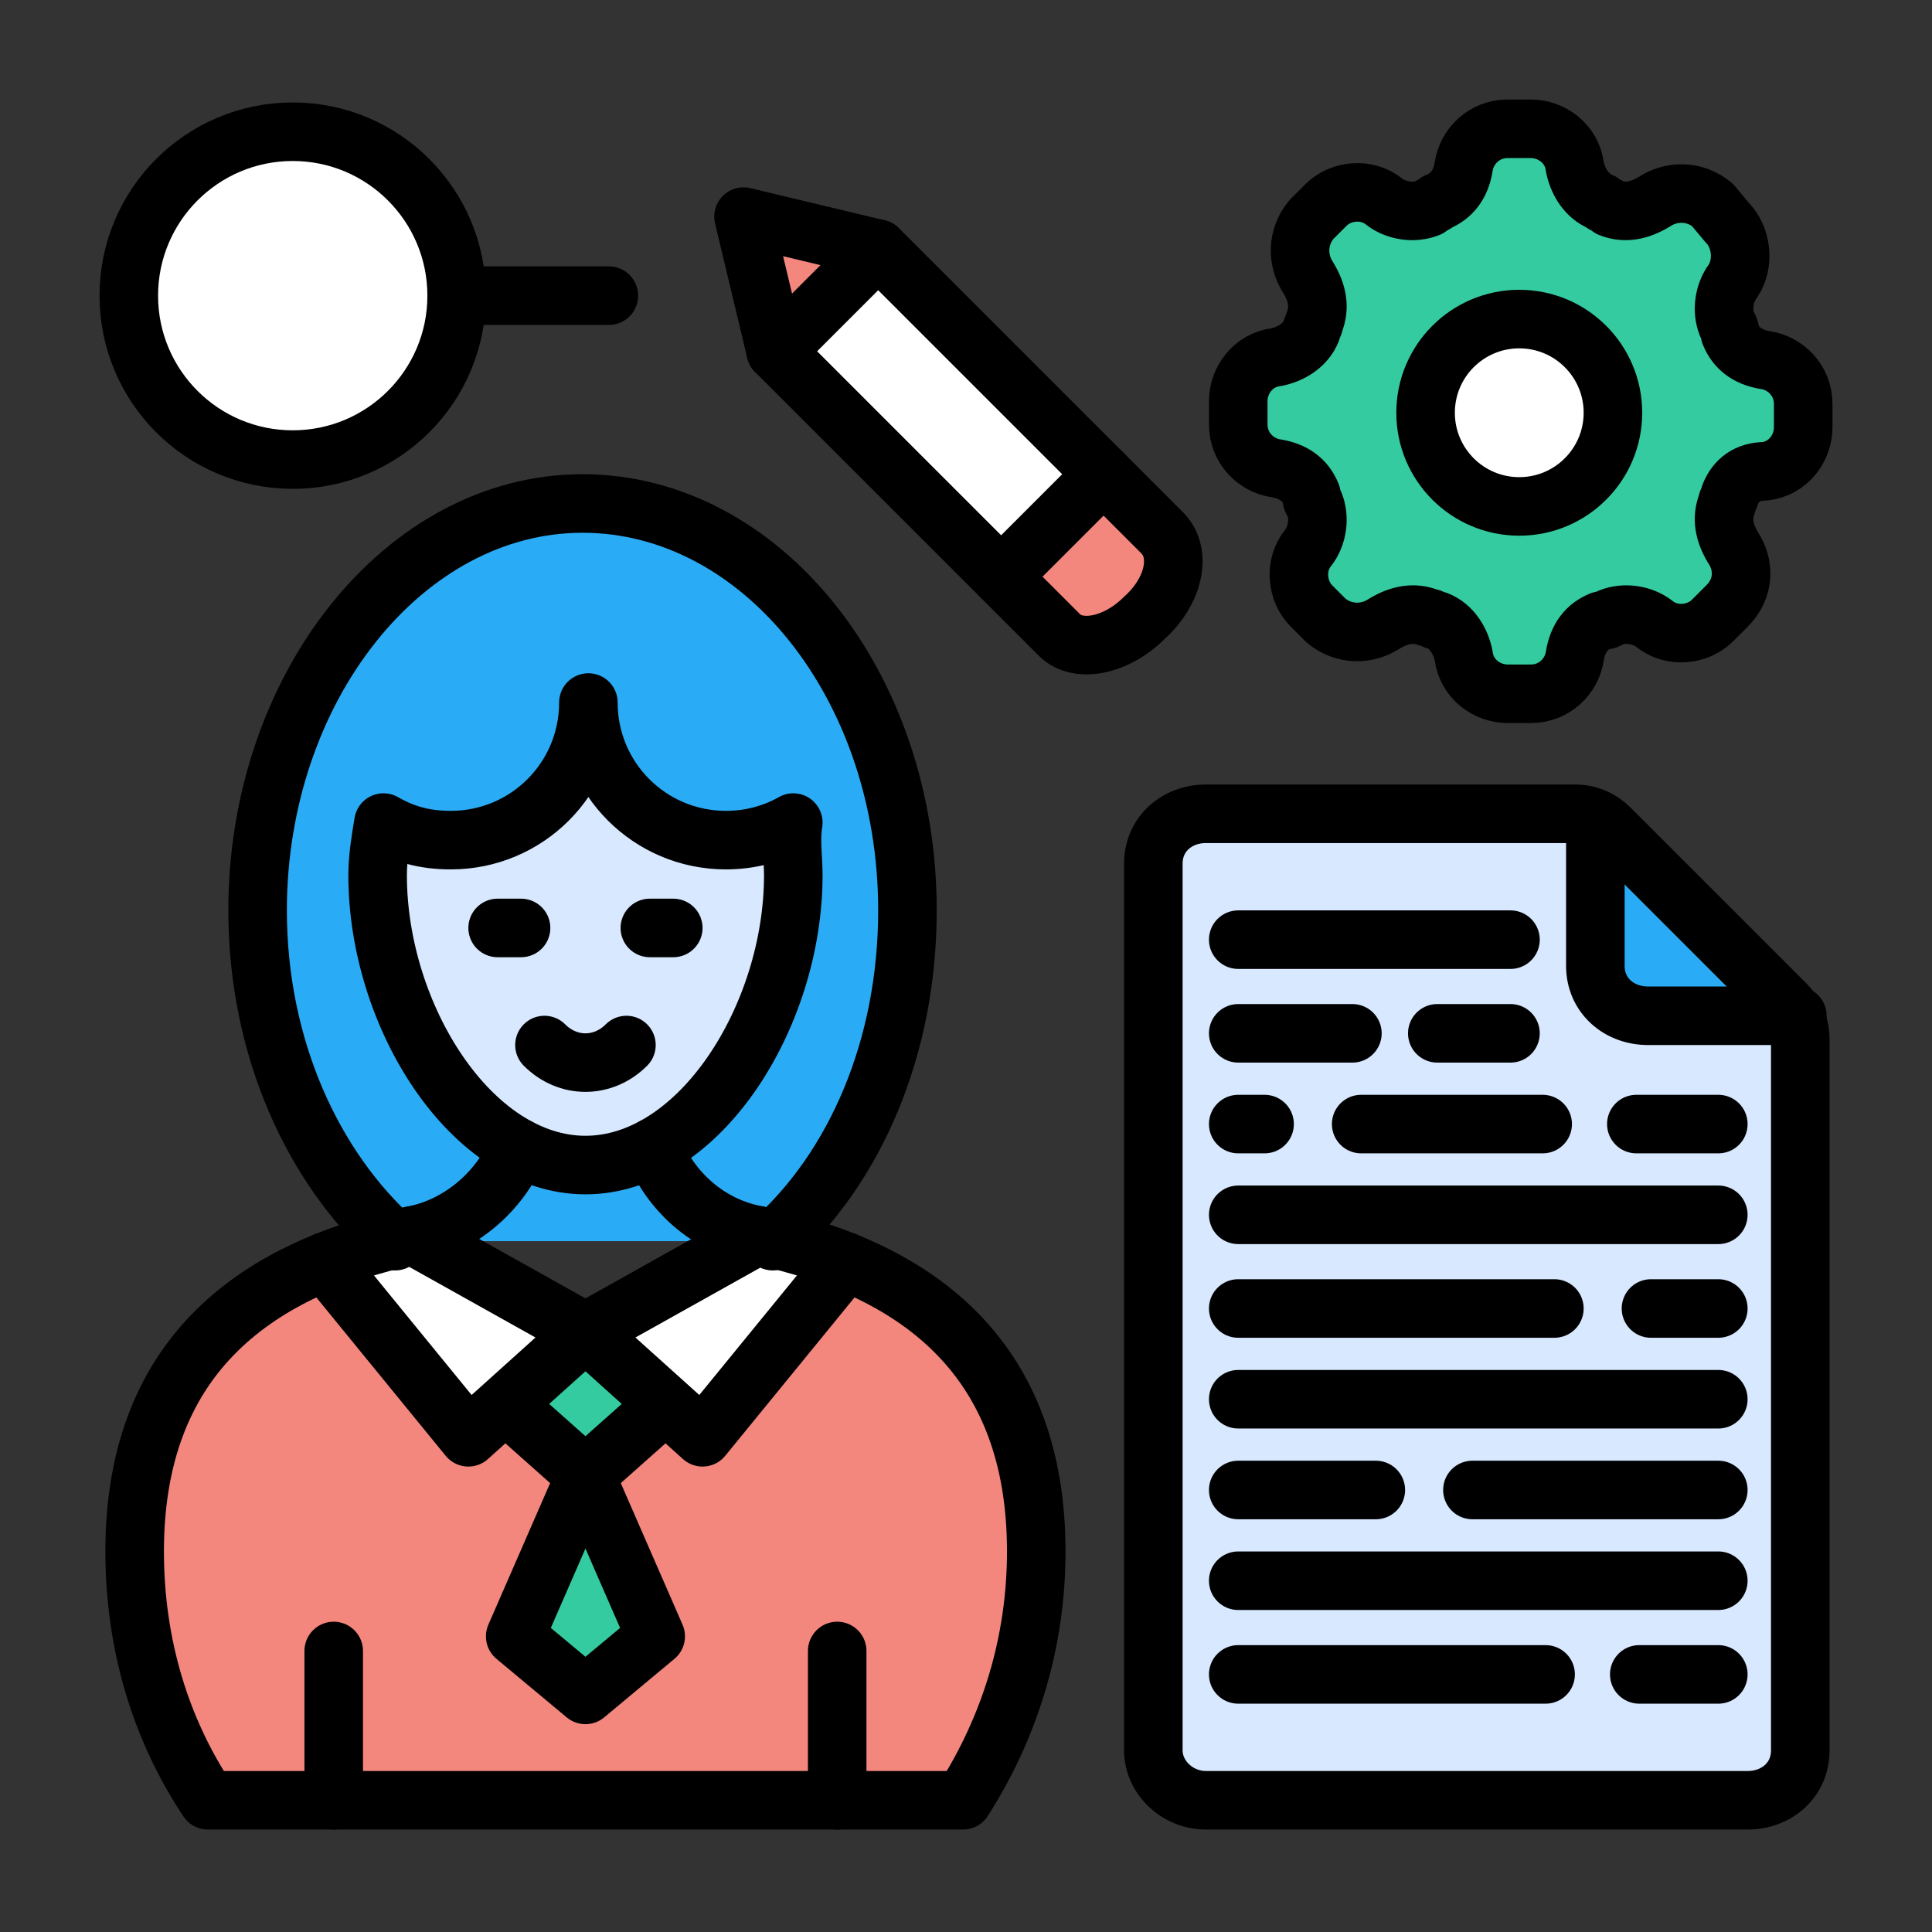 <svg id="Layer_1" height="300" viewBox="0 0 66 66" width="300" xmlns="http://www.w3.org/2000/svg" version="1.1" xmlns:xlink="http://www.w3.org/1999/xlink" xmlns:svgjs="http://svgjs.dev/svgjs"><rect x="0" y="0" width="66" height="66" fill="#333333" stroke="none"/><g width="100%" height="100%" transform="matrix(1,0,0,1,0,0)"><g><g><g><ellipse cx="10" cy="10.1" fill="#ffffff" rx="5.6" ry="5.6" fill-opacity="1" data-original-color="#ffffffff" stroke="none" stroke-opacity="1"/><g><path d="m13.5 42.4c-2.8-2.5-4.7-6.6-4.7-11.3 0-7.6 5-13.9 11.1-13.9s11.1 6.2 11.1 13.9c0 4.7-1.8 8.8-4.6 11.3" fill="#2aabf5" fill-opacity="1" data-original-color="#2aabf5ff" stroke="none" stroke-opacity="1"/><path d="m35.4 53.1c0 3.1-.9 6-2.5 8.5h-25.8c-1.6-2.4-2.5-5.3-2.5-8.5 0-6.5 3.9-9.7 9.5-10.8.3-.1.6-.2.9-.3l4.8 3.1 5.2-3.1c.3.1.6.2.8.3 5.7 1.1 9.6 4.2 9.6 10.8z" fill="#f3877e" fill-opacity="1" data-original-color="#f3877eff" stroke="none" stroke-opacity="1"/><path d="m28.9 43.1-4.9 6-4-3.6 5.9-3.3" fill="#ffffff" fill-opacity="1" data-original-color="#ffffffff" stroke="none" stroke-opacity="1"/><path d="m22.7 48v.1h-.1l-2.6 2.3-2.6-2.3h-.1v-.1h.1l2.6-2.3 2.6 2.3z" fill="#34cba0" fill-opacity="1" data-original-color="#34cba0ff" stroke="none" stroke-opacity="1"/><g><path d="m20 50.4-2.4 5.5 2.4 2 2.4-2z" fill="#34cba0" fill-opacity="1" data-original-color="#34cba0ff" stroke="none" stroke-opacity="1"/></g><path d="m11.1 43.1 4.9 6 4-3.6-5.9-3.3" fill="#ffffff" fill-opacity="1" data-original-color="#ffffffff" stroke="none" stroke-opacity="1"/></g><g><path d="m61.5 35.5v24.3c0 1-.8 1.7-1.8 1.7h-18.5c-1 0-1.8-.8-1.8-1.7v-30.3c0-1 .8-1.7 1.8-1.7h12.6c.5 0 .9.2 1.2.5l6 6c.3.3.5.7.5 1.2z" fill="#d7e8ff" fill-opacity="1" data-original-color="#d7e8ffff" stroke="none" stroke-opacity="1"/><path d="m54.5 28v5c0 1 .8 1.7 1.8 1.7h5.1" fill="#2aabf5" fill-opacity="1" data-original-color="#2aabf5ff" stroke="none" stroke-opacity="1"/><path d="m59.1 16.9c0 .1-.1.2-.1.3-.2.5-.1 1 .2 1.5.4.6.4 1.4-.2 2l-.5.5c-.5.5-1.4.6-2 .1-.4-.3-1-.4-1.5-.2-.1.1-.2.1-.3.1-.5.2-.8.6-.9 1.2-.1.7-.7 1.3-1.5 1.3h-.8c-.7 0-1.4-.5-1.5-1.3-.1-.5-.4-1-.9-1.2-.1 0-.2-.1-.3-.1-.5-.2-1-.1-1.5.2-.6.4-1.4.4-2-.1l-.5-.5c-.5-.5-.6-1.4-.1-2 .3-.4.4-1 .2-1.5-.1-.1-.1-.2-.1-.3-.2-.5-.6-.8-1.2-.9-.7-.1-1.3-.7-1.3-1.5v-.8c0-.7.5-1.4 1.3-1.5.5-.1 1-.4 1.2-.9 0-.1.1-.2.1-.3.2-.5.1-1-.2-1.5-.4-.6-.4-1.4.1-2l.5-.5c.5-.5 1.4-.6 2-.1.4.3 1 .4 1.5.2.1-.1.2-.1.3-.2.5-.2.8-.6.9-1.2.1-.7.7-1.3 1.5-1.3h.8c.7 0 1.4.5 1.5 1.3.1.5.4 1 .9 1.2.1.1.2.1.3.2.5.2 1 .1 1.5-.2.6-.4 1.4-.4 2 .1l.5.6c.5.5.6 1.4.2 2-.3.4-.4 1-.2 1.5.1.1.1.2.1.3.2.5.6.8 1.2.9.7.1 1.3.7 1.3 1.5v.8c0 .7-.5 1.4-1.3 1.5-.6 0-1 .3-1.2.8z" fill="#34cba0" fill-opacity="1" data-original-color="#34cba0ff" stroke="none" stroke-opacity="1"/><circle cx="51.9" cy="14.1" fill="#ffffff" r="3.2" fill-opacity="1" data-original-color="#ffffffff" stroke="none" stroke-opacity="1"/></g><g><path d="m37.7 16.2-3.5 3.5-7.7-7.7 3.5-3.5z" fill="#ffffff" fill-opacity="1" data-original-color="#ffffffff" stroke="none" stroke-opacity="1"/><g fill="#f3877e"><path d="m37.7 16.2 2 2c.7.7.4 2-.6 2.9-1 1-2.3 1.2-2.9.6l-2-2" fill="#f3877e" fill-opacity="1" data-original-color="#f3877eff" stroke="none" stroke-opacity="1"/><path d="m26.5 12-1.1-4.6 4.6 1.1" fill="#f3877e" fill-opacity="1" data-original-color="#f3877eff" stroke="none" stroke-opacity="1"/></g></g><path d="m27.1 29.9c0 4.8-3.2 9.9-7.1 9.9s-7.1-5.1-7.1-9.9c0-.6.1-1.2.2-1.8.7.4 1.4.6 2.3.6 2.6 0 4.7-2.1 4.7-4.7 0 2.6 2.1 4.7 4.7 4.7.8 0 1.6-.2 2.3-.6-.1.6 0 1.2 0 1.8z" fill="#d7e8ff" fill-opacity="1" data-original-color="#d7e8ffff" stroke="none" stroke-opacity="1"/><g style="fill:none;stroke:#151f81;stroke-linecap:round;stroke-linejoin:round;stroke-miterlimit:10;stroke-width:1.5"><ellipse cx="10" cy="10.1" rx="5.6" ry="5.6" fill="none" fill-opacity="1" stroke="#000000" stroke-opacity="1" data-original-stroke-color="#151f81ff" stroke-width="2" data-original-stroke-width="2"/><path d="m15.6 10.1h5.2" fill="none" fill-opacity="1" stroke="#000000" stroke-opacity="1" data-original-stroke-color="#151f81ff" stroke-width="2" data-original-stroke-width="2"/><path d="m54.5 28v5c0 1 .8 1.7 1.8 1.7h5.1" fill="none" fill-opacity="1" stroke="#000000" stroke-opacity="1" data-original-stroke-color="#151f81ff" stroke-width="2" data-original-stroke-width="2"/><path d="m61.5 35.5v24.3c0 1-.8 1.7-1.8 1.7h-18.5c-1 0-1.8-.8-1.8-1.7v-30.3c0-1 .8-1.7 1.8-1.7h12.6c.5 0 .9.2 1.2.5l6 6c.3.3.5.7.5 1.2z" fill="none" fill-opacity="1" stroke="#000000" stroke-opacity="1" data-original-stroke-color="#151f81ff" stroke-width="2" data-original-stroke-width="2"/><path d="m42.3 32.1h9.3" fill="none" fill-opacity="1" stroke="#000000" stroke-opacity="1" data-original-stroke-color="#151f81ff" stroke-width="2" data-original-stroke-width="2"/><path d="m49.1 35.3h2.5" fill="none" fill-opacity="1" stroke="#000000" stroke-opacity="1" data-original-stroke-color="#151f81ff" stroke-width="2" data-original-stroke-width="2"/><path d="m42.3 35.3h3.9" fill="none" fill-opacity="1" stroke="#000000" stroke-opacity="1" data-original-stroke-color="#151f81ff" stroke-width="2" data-original-stroke-width="2"/><path d="m55.9 38.4h2.8" fill="none" fill-opacity="1" stroke="#000000" stroke-opacity="1" data-original-stroke-color="#151f81ff" stroke-width="2" data-original-stroke-width="2"/><path d="m46.5 38.4h6.2" fill="none" fill-opacity="1" stroke="#000000" stroke-opacity="1" data-original-stroke-color="#151f81ff" stroke-width="2" data-original-stroke-width="2"/><path d="m42.3 38.4h.9" fill="none" fill-opacity="1" stroke="#000000" stroke-opacity="1" data-original-stroke-color="#151f81ff" stroke-width="2" data-original-stroke-width="2"/><path d="m42.3 41.5h16.4" fill="none" fill-opacity="1" stroke="#000000" stroke-opacity="1" data-original-stroke-color="#151f81ff" stroke-width="2" data-original-stroke-width="2"/><path d="m56.4 44.7h2.3" fill="none" fill-opacity="1" stroke="#000000" stroke-opacity="1" data-original-stroke-color="#151f81ff" stroke-width="2" data-original-stroke-width="2"/><path d="m42.3 44.7h10.8" fill="none" fill-opacity="1" stroke="#000000" stroke-opacity="1" data-original-stroke-color="#151f81ff" stroke-width="2" data-original-stroke-width="2"/><path d="m42.3 47.8h16.4" fill="none" fill-opacity="1" stroke="#000000" stroke-opacity="1" data-original-stroke-color="#151f81ff" stroke-width="2" data-original-stroke-width="2"/><path d="m50.3 50.9h8.4" fill="none" fill-opacity="1" stroke="#000000" stroke-opacity="1" data-original-stroke-color="#151f81ff" stroke-width="2" data-original-stroke-width="2"/><path d="m42.3 50.9h4.7" fill="none" fill-opacity="1" stroke="#000000" stroke-opacity="1" data-original-stroke-color="#151f81ff" stroke-width="2" data-original-stroke-width="2"/><path d="m42.3 54h16.4" fill="none" fill-opacity="1" stroke="#000000" stroke-opacity="1" data-original-stroke-color="#151f81ff" stroke-width="2" data-original-stroke-width="2"/><path d="m56 57.2h2.7" fill="none" fill-opacity="1" stroke="#000000" stroke-opacity="1" data-original-stroke-color="#151f81ff" stroke-width="2" data-original-stroke-width="2"/><path d="m42.3 57.2h10.5" fill="none" fill-opacity="1" stroke="#000000" stroke-opacity="1" data-original-stroke-color="#151f81ff" stroke-width="2" data-original-stroke-width="2"/><path d="m59.1 16.9c0 .1-.1.2-.1.3-.2.5-.1 1 .2 1.5.4.6.4 1.4-.2 2l-.5.5c-.5.5-1.4.6-2 .1-.4-.3-1-.4-1.5-.2-.1.1-.2.1-.3.1-.5.2-.8.6-.9 1.2-.1.7-.7 1.3-1.5 1.3h-.8c-.7 0-1.4-.5-1.5-1.3-.1-.5-.4-1-.9-1.2-.1 0-.2-.1-.3-.1-.5-.2-1-.1-1.5.2-.6.4-1.4.4-2-.1l-.5-.5c-.5-.5-.6-1.4-.1-2 .3-.4.4-1 .2-1.5-.1-.1-.1-.2-.1-.3-.2-.5-.6-.8-1.2-.9-.7-.1-1.3-.7-1.3-1.5v-.8c0-.7.5-1.4 1.3-1.5.5-.1 1-.4 1.2-.9 0-.1.1-.2.1-.3.2-.5.1-1-.2-1.5-.4-.6-.4-1.4.1-2l.5-.5c.5-.5 1.4-.6 2-.1.4.3 1 .4 1.5.2.1-.1.2-.1.3-.2.5-.2.8-.6.9-1.2.1-.7.7-1.3 1.5-1.3h.8c.7 0 1.4.5 1.5 1.3.1.5.4 1 .9 1.2.1.1.2.1.3.2.5.2 1 .1 1.5-.2.6-.4 1.4-.4 2 .1l.5.6c.5.5.6 1.4.2 2-.3.4-.4 1-.2 1.5.1.1.1.2.1.3.2.5.6.8 1.2.9.7.1 1.3.7 1.3 1.5v.8c0 .7-.5 1.4-1.3 1.5-.6 0-1 .3-1.2.8z" fill="none" fill-opacity="1" stroke="#000000" stroke-opacity="1" data-original-stroke-color="#151f81ff" stroke-width="2" data-original-stroke-width="2"/><circle cx="51.9" cy="14.1" r="3.2" fill="none" fill-opacity="1" stroke="#000000" stroke-opacity="1" data-original-stroke-color="#151f81ff" stroke-width="2" data-original-stroke-width="2"/><path d="m37.7 16.2-3.5 3.5-7.7-7.7 3.5-3.5z" fill="none" fill-opacity="1" stroke="#000000" stroke-opacity="1" data-original-stroke-color="#151f81ff" stroke-width="2" data-original-stroke-width="2"/><path d="m37.7 16.2 2 2c.7.7.4 2-.6 2.9-1 1-2.3 1.2-2.9.6l-2-2" fill="none" fill-opacity="1" stroke="#000000" stroke-opacity="1" data-original-stroke-color="#151f81ff" stroke-width="2" data-original-stroke-width="2"/><path d="m26.5 12-1.1-4.6 4.6 1.1" fill="none" fill-opacity="1" stroke="#000000" stroke-opacity="1" data-original-stroke-color="#151f81ff" stroke-width="2" data-original-stroke-width="2"/><path d="m13.5 42.4c-2.8-2.5-4.7-6.6-4.7-11.3 0-7.6 5-13.9 11.1-13.9s11.1 6.2 11.1 13.9c0 4.7-1.8 8.8-4.6 11.3" fill="none" fill-opacity="1" stroke="#000000" stroke-opacity="1" data-original-stroke-color="#151f81ff" stroke-width="2" data-original-stroke-width="2"/><path d="m22.3 39.2c.6 1.5 1.9 2.7 3.6 3 5.6 1.2 9.5 4.3 9.5 10.8 0 3.1-.9 6-2.5 8.5h-25.8c-1.6-2.4-2.5-5.3-2.5-8.5 0-6.5 3.9-9.6 9.5-10.8 1.6-.3 3-1.5 3.6-3" fill="none" fill-opacity="1" stroke="#000000" stroke-opacity="1" data-original-stroke-color="#151f81ff" stroke-width="2" data-original-stroke-width="2"/><path d="m27.1 29.9c0 4.8-3.2 9.9-7.1 9.9s-7.1-5.1-7.1-9.9c0-.6.1-1.2.2-1.8.7.4 1.4.6 2.3.6 2.6 0 4.7-2.1 4.7-4.7 0 2.6 2.1 4.7 4.7 4.7.8 0 1.6-.2 2.3-.6-.1.6 0 1.2 0 1.8z" fill="none" fill-opacity="1" stroke="#000000" stroke-opacity="1" data-original-stroke-color="#151f81ff" stroke-width="2" data-original-stroke-width="2"/><path d="m17 31.7h.8" fill="none" fill-opacity="1" stroke="#000000" stroke-opacity="1" data-original-stroke-color="#151f81ff" stroke-width="2" data-original-stroke-width="2"/><path d="m22.2 31.7h.8" fill="none" fill-opacity="1" stroke="#000000" stroke-opacity="1" data-original-stroke-color="#151f81ff" stroke-width="2" data-original-stroke-width="2"/><path d="m21.4 35.7c-.8.8-2 .8-2.8 0" fill="none" fill-opacity="1" stroke="#000000" stroke-opacity="1" data-original-stroke-color="#151f81ff" stroke-width="2" data-original-stroke-width="2"/><path d="m11.1 43.1 4.9 6 4-3.6-5.9-3.3" fill="none" fill-opacity="1" stroke="#000000" stroke-opacity="1" data-original-stroke-color="#151f81ff" stroke-width="2" data-original-stroke-width="2"/><path d="m28.9 43.1-4.9 6-4-3.6 5.9-3.3" fill="none" fill-opacity="1" stroke="#000000" stroke-opacity="1" data-original-stroke-color="#151f81ff" stroke-width="2" data-original-stroke-width="2"/><path d="m17.3 48 2.7 2.4 2.7-2.4" fill="none" fill-opacity="1" stroke="#000000" stroke-opacity="1" data-original-stroke-color="#151f81ff" stroke-width="2" data-original-stroke-width="2"/></g><g><path d="m20 50.4-2.4 5.5 2.4 2 2.4-2z" style="stroke-linecap: round; stroke-linejoin: round; stroke-miterlimit: 10;" fill="none" fill-opacity="1" stroke="#000000" stroke-opacity="1" data-original-stroke-color="#151f81ff" stroke-width="2" data-original-stroke-width="2"/></g><path d="m11.4 61.5v-5.1" style="stroke-linecap: round; stroke-linejoin: round; stroke-miterlimit: 10;" fill="none" fill-opacity="1" stroke="#000000" stroke-opacity="1" data-original-stroke-color="#151f81ff" stroke-width="2" data-original-stroke-width="2"/><path d="m28.6 61.5v-5.1" style="stroke-linecap: round; stroke-linejoin: round; stroke-miterlimit: 10;" fill="none" fill-opacity="1" stroke="#000000" stroke-opacity="1" data-original-stroke-color="#151f81ff" stroke-width="2" data-original-stroke-width="2"/></g></g></g></g></svg>